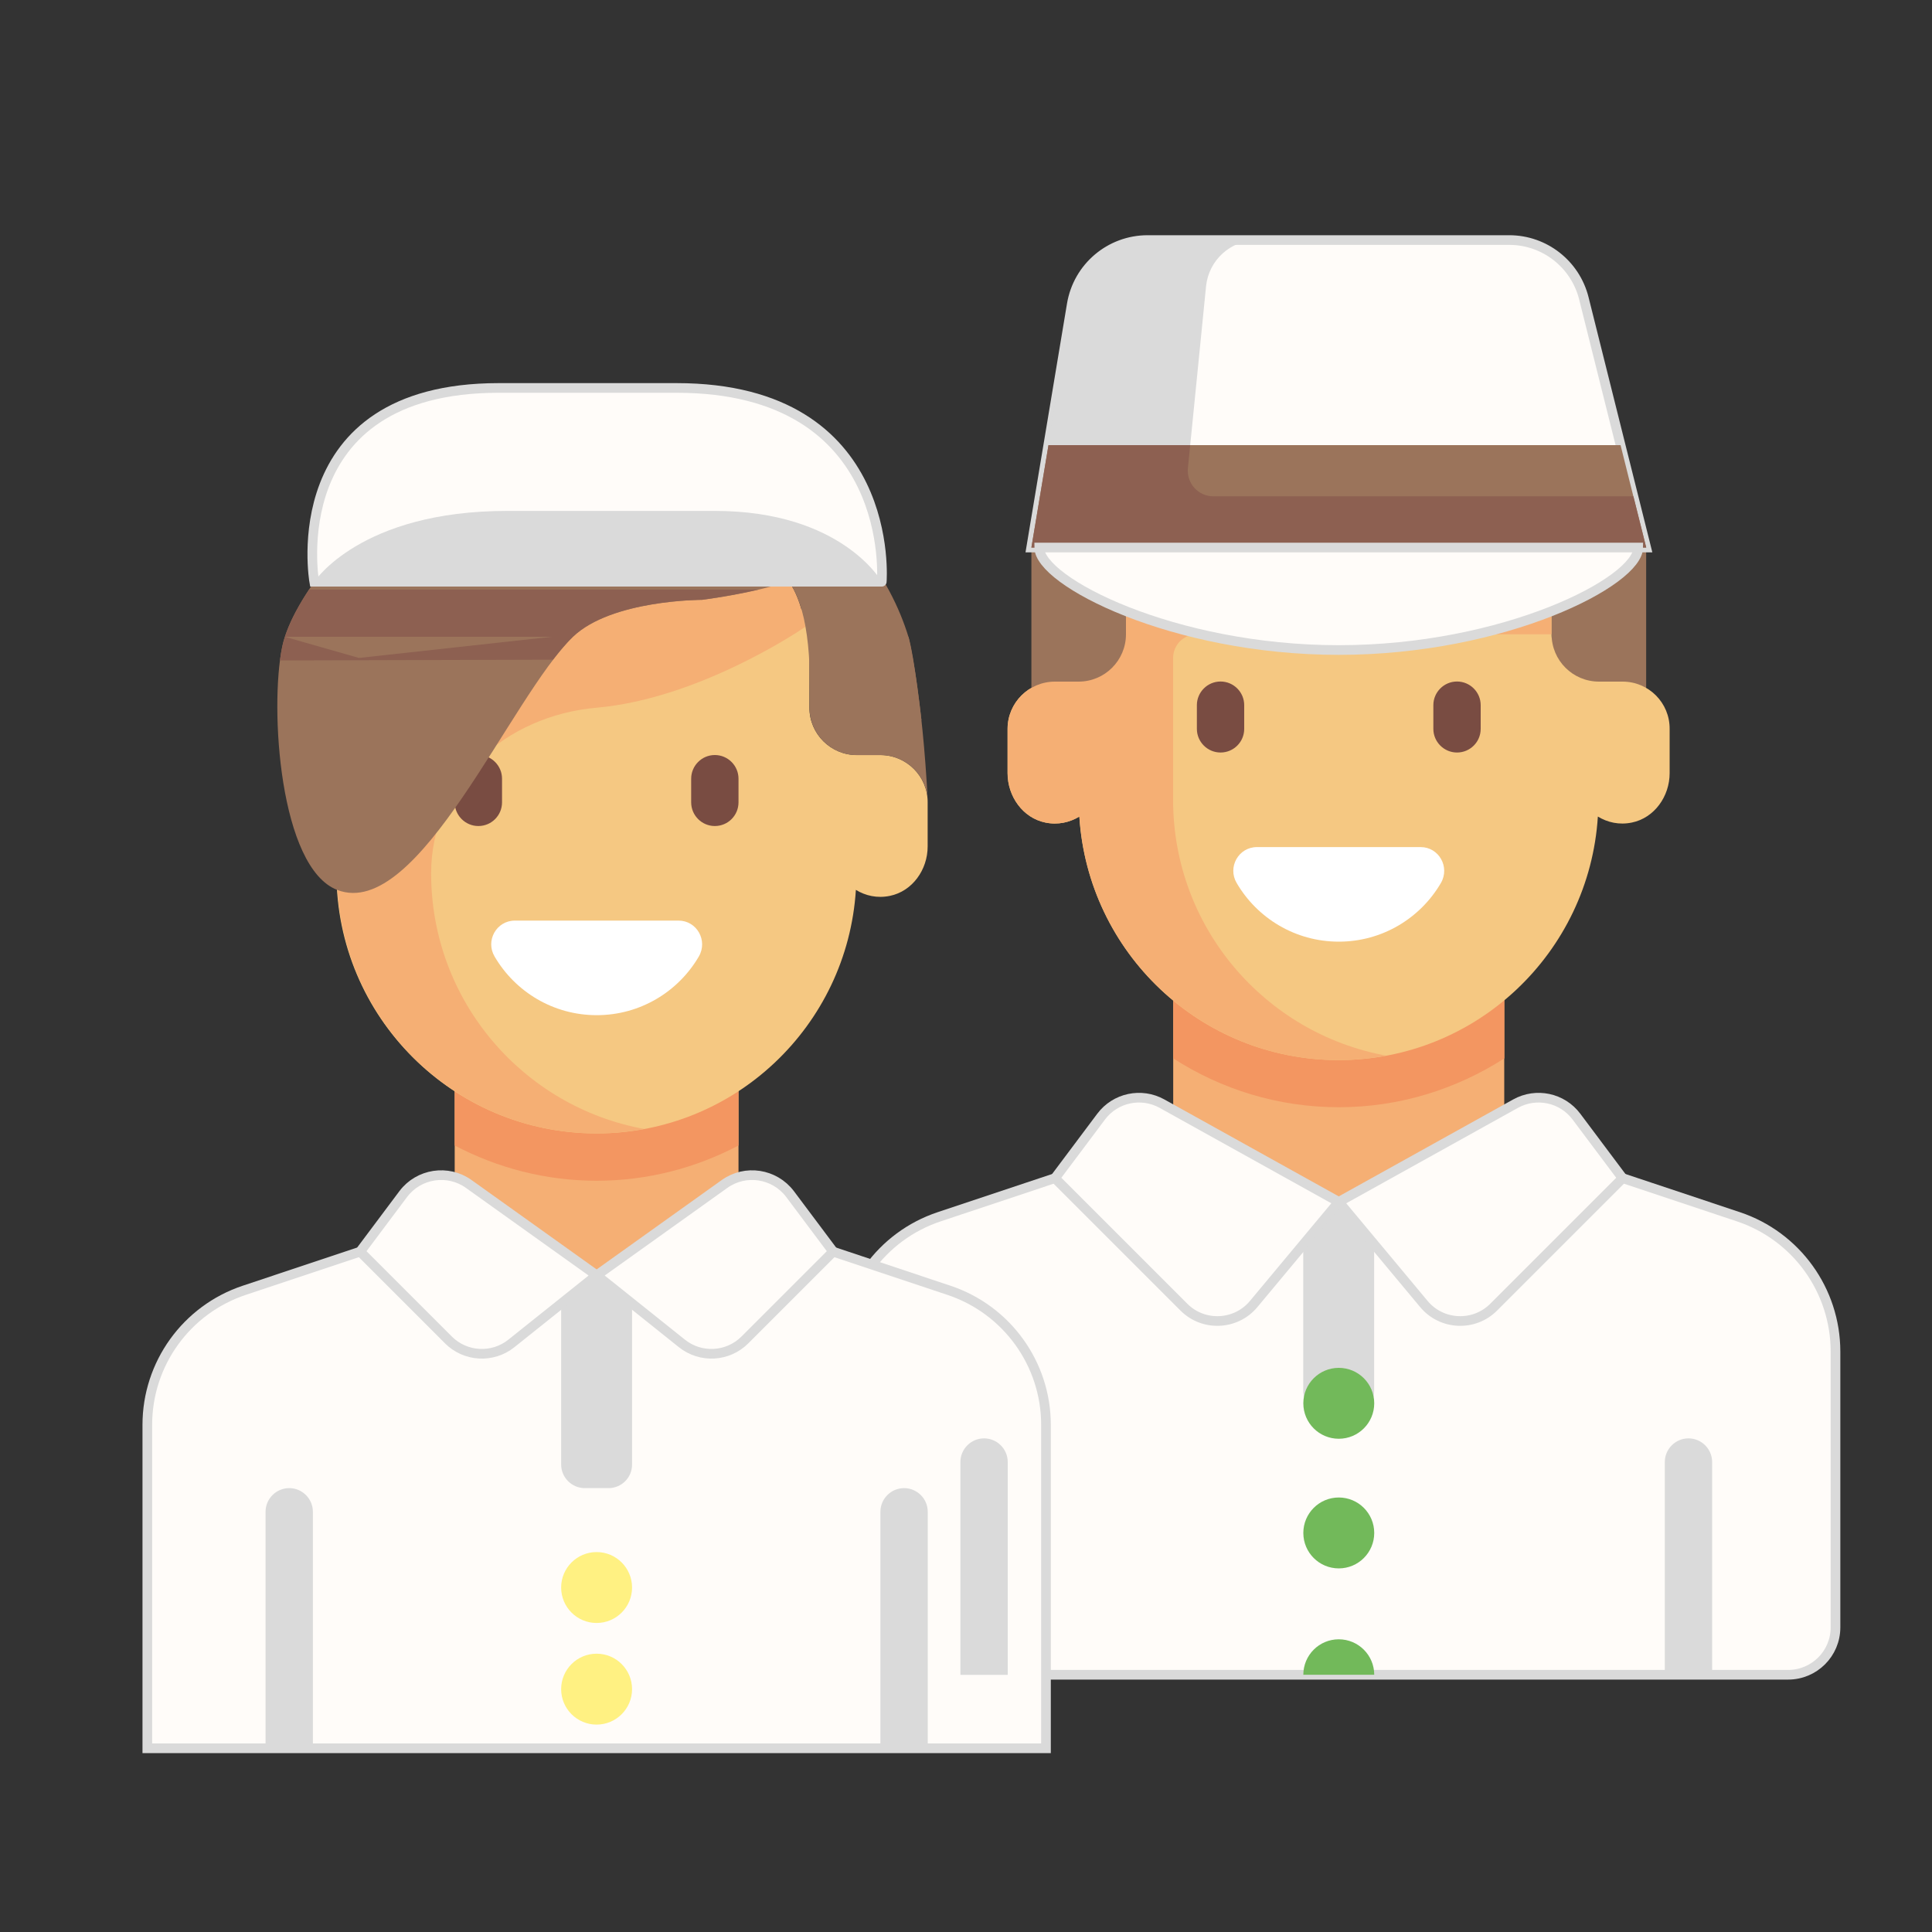 <?xml version="1.0" encoding="utf-8"?>
<!-- Generator: Adobe Illustrator 24.2.1, SVG Export Plug-In . SVG Version: 6.00 Build 0)  -->
<svg version="1.1" id="Capa_1" xmlns="http://www.w3.org/2000/svg" xmlns:xlink="http://www.w3.org/1999/xlink" x="0px" y="0px"
	 viewBox="0 0 200 200" style="enable-background:new 0 0 200 200;" xml:space="preserve">
<rect x="0" y="0" width="200" height="200" fill="#333333" stroke="none"/>
<style type="text/css">
	.st0{fill:#72B95A;}
	.st1{fill:#8DC156;}
	.st2{fill:#FFDC65;}
	.st3{fill:#52BFD0;}
	.st4{fill:#FDC850;}
	.st5{fill:#02ADB3;}
	.st6{fill:#1AA95F;}
	.st7{fill:#B0DEEF;}
	.st8{fill:#8ED1E3;}
	.st9{fill:#6DB85F;}
	.st10{fill:#55707B;}
	.st11{fill:#5AB468;}
	.st12{fill:#485E64;}
	.st13{fill:#C8E7F3;}
	.st14{fill:#EA4D4F;}
	.st15{fill:#E73540;}
	.st16{fill:#EBCD93;}
	.st17{fill:#F4F4F4;}
	.st18{fill:#77959E;}
	.st19{fill:#CA895C;}
	.st20{fill:#DAAE91;}
	.st21{fill:#D19A75;}
	.st22{fill:#B56E3C;}
	.st23{fill:#776E79;}
	.st24{clip-path:url(#SVGID_2_);fill:#665F68;}
	.st25{clip-path:url(#SVGID_2_);fill:#555057;}
	.st26{clip-path:url(#SVGID_2_);fill:#454245;}
	.st27{clip-path:url(#SVGID_2_);fill:#FFE047;}
	.st28{fill:#EEC70A;}
	.st29{fill:#9C5F34;}
	.st30{fill:#FFFCF9;stroke:#DADADA;stroke-miterlimit:10;}
	.st31{fill:#F7F3EB;}
	.st32{fill:#3E4151;}
	.st33{fill:#767791;}
	.st34{fill:#535569;}
	.st35{fill:#FFFCF9;}
	.st36{fill:#90ABDA;}
	.st37{fill:#B4D16F;}
	.st38{fill:#79AA3E;}
	.st39{fill:#FFF182;}
	.st40{fill:#E2A646;}
	.st41{fill:#8DD3F4;}
	.st42{fill:#E8EAE9;}
	.st43{fill:#F3F3F3;}
	.st44{fill:#56C1EC;}
	.st45{fill:#F5AF74;}
	.st46{fill:#F39661;}
	.st47{fill:#F5C882;}
	.st48{fill:#9B745B;}
	.st49{fill:#794C42;}
	.st50{fill:#DADADA;}
	.st51{fill:#FFFFFF;}
	.st52{fill:#8D6051;}
	.st53{fill:none;stroke:#474647;stroke-width:16;stroke-linecap:round;stroke-linejoin:round;stroke-miterlimit:10;}
</style>
<g>
	<path class="st30" d="M179.96,125.96l-11.99-4l-29.38,6.8l-29.38-6.8l-11.99,4c-6,2-10.04,7.61-10.04,13.93v28.58
		c0,2.7,2.19,4.9,4.9,4.9h93.03c2.7,0,4.9-2.19,4.9-4.9V139.9C190,133.57,185.95,127.96,179.96,125.96z"/>
	<path class="st30" d="M98.23,133.57l-11.99-4H37.28l-11.99,4c-6,2-10.04,7.61-10.04,13.93v33.48h93.03V147.5
		C108.28,141.18,104.23,135.57,98.23,133.57z"/>
	<rect x="47.07" y="105.09" class="st45" width="29.38" height="29.38"/>
	<path class="st46" d="M61.76,122.23c5.29,0,10.28-1.33,14.69-3.65v-13.48H47.07v13.48C51.48,120.9,56.48,122.23,61.76,122.23z"/>
	<path class="st47" d="M91.14,78.16h-2.45c-2.7,0-4.9-2.19-4.9-4.9l0.02-10.27l-48.98,5.38V90.4c0,14.87,12.06,26.93,26.93,26.93
		c14.29,0,25.95-11.14,26.84-25.21c1,0.61,2.21,0.89,3.52,0.62c2.34-0.48,3.91-2.72,3.91-5.11v-4.58
		C96.04,80.36,93.84,78.16,91.14,78.16z"/>
	<path class="st45" d="M44.63,90.4c0-9.46,7.71-16.31,17.14-17.14c10.44-0.92,20.74-7.78,21.61-8.38c-1.35-7.55-5.28-6.44-5.28-6.44
		l-4.48-2.52l-38.78,9.99V90.4c0.03-0.02,0.06,1.74,0.09,1.72c0.89,14.07,12.55,25.21,26.84,25.21c1.68,0,3.32-0.17,4.92-0.46
		C54.14,114.58,44.63,103.61,44.63,90.4z"/>
	<path class="st48" d="M94.04,65.92c-1.75-5.74-6.85-14.62-17.58-16.33c-10.74-1.71-12.81,0.73-12.81,0.73l14.45,8.12
		c0,0,5.95-1.67,5.73,13.15l7.32,2.63l4.24,0.34C95.38,74.57,94.67,68.02,94.04,65.92z"/>
	<g>
		<path class="st49" d="M49.52,85.51c-1.35,0-2.45-1.1-2.45-2.45v-2.45c0-1.35,1.1-2.45,2.45-2.45c1.35,0,2.45,1.1,2.45,2.45v2.45
			C51.97,84.41,50.88,85.51,49.52,85.51z"/>
		<path class="st49" d="M74,85.51c-1.35,0-2.45-1.1-2.45-2.45v-2.45c0-1.35,1.1-2.45,2.45-2.45s2.45,1.1,2.45,2.45v2.45
			C76.45,84.41,75.36,85.51,74,85.51z"/>
	</g>
	<path class="st50" d="M62.99,154.05h-2.45c-1.35,0-2.45-1.1-2.45-2.45v-19.58h7.34v19.58C65.44,152.96,64.34,154.05,62.99,154.05z"
		/>
	<path class="st51" d="M53.3,95.3c-1.91,0-3.07,2.08-2.1,3.72c2.12,3.63,6.06,6.07,10.57,6.07s8.45-2.44,10.57-6.07
		c0.96-1.65-0.2-3.72-2.1-3.72L53.3,95.3L53.3,95.3z"/>
	<g>
		<path class="st30" d="M48.52,122.56l13.24,9.46l-8.82,7.05c-1.95,1.56-4.76,1.4-6.52-0.36l-9.14-9.14l4.47-5.97
			C43.35,121.48,46.36,121.02,48.52,122.56z"/>
		<path class="st30" d="M75.01,122.56l-13.24,9.46l8.82,7.05c1.95,1.56,4.76,1.4,6.52-0.36l9.14-9.14l-4.47-5.97
			C80.17,121.48,77.17,121.02,75.01,122.56z"/>
	</g>
	<g>
		<path class="st50" d="M32.39,180.98h-4.9V156.5c0-1.35,1.1-2.45,2.45-2.45l0,0c1.35,0,2.45,1.1,2.45,2.45L32.39,180.98
			L32.39,180.98z"/>
		<path class="st50" d="M96.04,180.98h-4.9V156.5c0-1.35,1.1-2.45,2.45-2.45l0,0c1.35,0,2.45,1.1,2.45,2.45V180.98z"/>
	</g>
	<g>
		<circle class="st39" cx="61.76" cy="174.86" r="3.67"/>
		<circle class="st39" cx="61.76" cy="164.34" r="3.67"/>
	</g>
	<path class="st48" d="M62.19,46.08c-10.23-0.85-19,0.74-27.81,11.7c-2.76,3.44-4.64,6.61-5.17,9.2
		c-1.31,6.31-0.27,22.85,5.71,25.15c8.43,3.24,17.94-20.01,24.39-26.2c4.01-3.85,13.36-3.83,13.36-3.83s10.46-1.32,11.12-3.51
		C84.45,56.39,70.72,46.78,62.19,46.08z"/>
	<path class="st30" d="M70.04,40.16H51.63c-22.64,0-19.1,20.06-19.1,20.06h58.75C91.28,60.23,92.91,40.16,70.04,40.16z"/>
	<path class="st50" d="M32.53,60.23h58.75c0,0-4.1-7.34-17.28-7.34c-5.68,0-21.48,0-21.48,0C37.28,52.88,32.53,60.23,32.53,60.23z"
		/>
	<rect x="121.45" y="97.49" class="st45" width="34.27" height="29.38"/>
	<path class="st46" d="M121.45,109.56c4.96,3.2,10.85,5.06,17.14,5.06c6.29,0,12.17-1.87,17.14-5.06V97.49h-34.27V109.56z"/>
	<polygon class="st48" points="160.62,60.76 170.41,56.68 170.41,73.01 160.62,73.01 	"/>
	<path class="st47" d="M167.97,70.56h-2.45c-2.7,0-4.9-2.19-4.9-4.9v-4.9h-44.07v4.9c0,2.7-2.19,4.9-4.9,4.9h-2.45
		c-2.7,0-4.9,2.19-4.9,4.9v4.58c0,2.39,1.57,4.63,3.91,5.11c1.31,0.27,2.52-0.02,3.52-0.62c0.89,14.07,12.55,25.21,26.84,25.21
		s25.95-11.14,26.84-25.21c1,0.61,2.21,0.89,3.52,0.62c2.34-0.48,3.91-2.72,3.91-5.11v-4.58C172.86,72.75,170.67,70.56,167.97,70.56
		z"/>
	<polygon class="st48" points="106.77,56.68 116.56,60.76 116.56,73.01 106.77,73.01 	"/>
	<path class="st45" d="M116.56,60.76v4.9c0,2.7-2.19,4.9-4.9,4.9h-2.45c-2.7,0-4.9,2.19-4.9,4.9v4.58c0,2.39,1.57,4.63,3.91,5.11
		c1.31,0.27,2.52-0.02,3.52-0.62c0.89,14.07,12.55,25.21,26.84,25.21c1.68,0,3.32-0.17,4.92-0.46
		c-12.54-2.3-22.06-13.26-22.06-26.47V68.11c0-1.35,1.1-2.45,2.45-2.45h36.72v-4.9L116.56,60.76L116.56,60.76z"/>
	<path class="st30" d="M170.41,56.68l-6.45-25.8c-0.89-3.54-4.07-6.03-7.72-6.03h-37.44c-3.89,0-7.21,2.81-7.85,6.65l-4.2,25.18
		L170.41,56.68z"/>
	<g>
		<path class="st49" d="M126.35,77.9c-1.35,0-2.45-1.1-2.45-2.45V73c0-1.35,1.1-2.45,2.45-2.45c1.35,0,2.45,1.1,2.45,2.45v2.45
			C128.8,76.81,127.7,77.9,126.35,77.9z"/>
		<path class="st49" d="M150.83,77.9c-1.35,0-2.45-1.1-2.45-2.45V73c0-1.35,1.1-2.45,2.45-2.45s2.45,1.1,2.45,2.45v2.45
			C153.28,76.81,152.18,77.9,150.83,77.9z"/>
	</g>
	<path class="st51" d="M130.12,87.69c-1.91,0-3.07,2.08-2.1,3.72c2.12,3.63,6.06,6.07,10.57,6.07c4.51,0,8.45-2.44,10.57-6.07
		c0.96-1.65-0.2-3.72-2.1-3.72L130.12,87.69L130.12,87.69z"/>
	<polygon class="st48" points="108.54,46.08 106.77,56.68 170.41,56.68 167.76,46.08 	"/>
	<path class="st52" d="M125.61,51.38c-1.57,0-2.79-1.35-2.64-2.92l0.24-2.39h-14.67l-1.77,10.61h63.65l-1.33-5.3H125.61z"/>
	<path class="st50" d="M123.21,46.08l1.64-16.44c0.27-2.71,2.55-4.78,5.28-4.78h-11.32c-3.89,0-7.21,2.81-7.85,6.65l-2.43,14.57
		L123.21,46.08L123.21,46.08z"/>
	<g>
		<path class="st50" d="M104.32,173.38h-4.9v-22.03c0-1.35,1.1-2.45,2.45-2.45l0,0c1.35,0,2.45,1.1,2.45,2.45V173.38z"/>
	</g>
	<g>
		<path class="st50" d="M177.24,173.38h-4.9v-22.03c0-1.35,1.1-2.45,2.45-2.45l0,0c1.35,0,2.45,1.1,2.45,2.45V173.38z"/>
	</g>
	<path class="st50" d="M139.81,146.45h-2.45c-1.35,0-2.45-1.1-2.45-2.45v-19.58h7.34V144C142.26,145.35,141.17,146.45,139.81,146.45
		z"/>
	<path class="st30" d="M107.58,56.68C107.58,56.68,107.58,56.68,107.58,56.68c0,3.52,13.88,10.61,31.01,10.61s31-7.08,31-10.61l0,0
		L107.58,56.68z"/>
	<path class="st30" d="M120.29,114.25l18.3,10.17l-8.81,10.57c-1.84,2.21-5.19,2.36-7.22,0.33l-13.35-13.35l4.78-6.38
		C115.46,113.63,118.15,113.06,120.29,114.25z"/>
	<path class="st30" d="M156.89,114.25l-18.3,10.17l8.81,10.57c1.84,2.21,5.19,2.36,7.22,0.33l13.35-13.35l-4.78-6.38
		C161.72,113.63,159.03,113.06,156.89,114.25z"/>
	<circle class="st0" cx="138.59" cy="145.27" r="3.67"/>
	<circle class="st0" cx="138.59" cy="158.69" r="3.67"/>
	<path class="st0" d="M138.59,169.7c-2.03,0-3.67,1.64-3.67,3.67h7.34C142.26,171.35,140.62,169.7,138.59,169.7z"/>
	<path class="st52" d="M32,61.03c-1.44,2.18-2.43,4.2-2.79,5.94c-0.09,0.42-0.16,0.89-0.23,1.4l28.27-0.08
		c0.71-0.93,1.4-1.74,2.05-2.37c4.01-3.85,13.36-3.83,13.36-3.83s2.98-0.38,5.86-1.06H32z"/>
	<g>
		<path class="st48" d="M83.8,73.27c0,2.7,2.19,4.9,4.9,4.9h2.45c2.7,0,4.9,2.19,4.9,4.9c-0.57-11.33-2-17.14-2-17.14H83.81
			L83.8,73.27z"/>
		<path class="st48" d="M57.13,65.92H29.49c0,0,2.98,0.86,7.67,2.19L57.13,65.92z"/>
	</g>
</g>
</svg>
